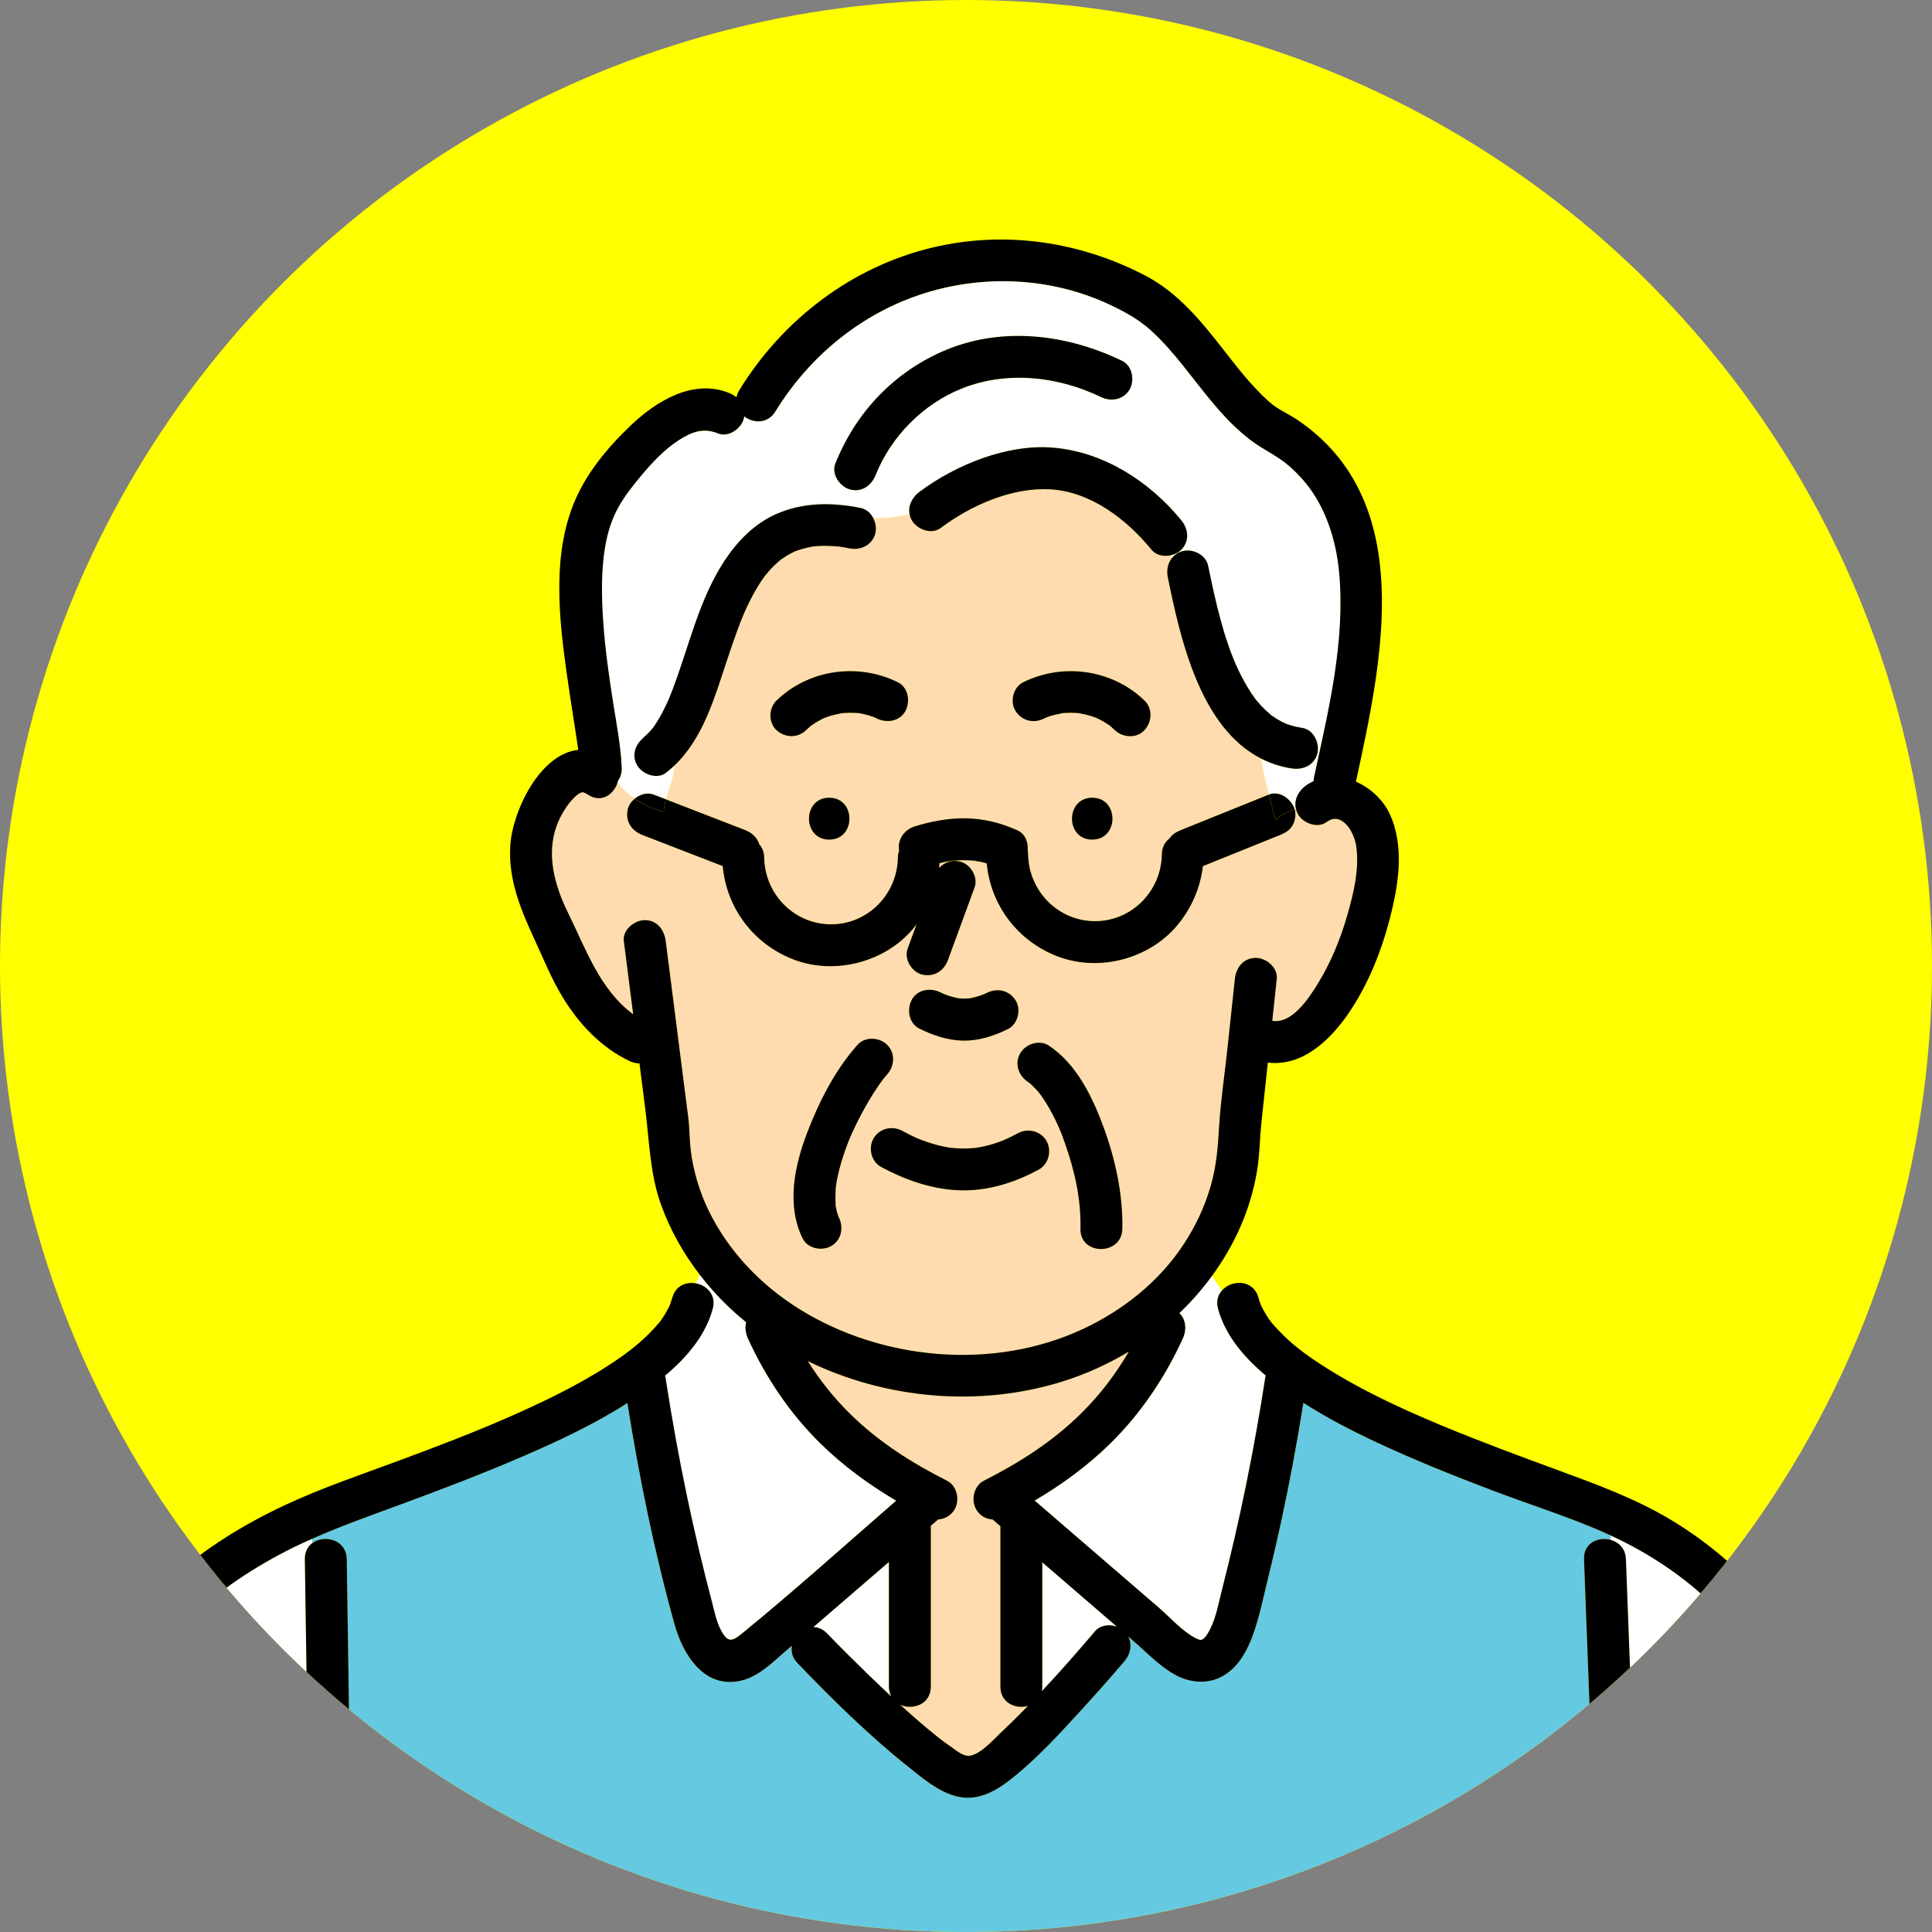 <?xml version="1.0" encoding="UTF-8"?>
<svg id="_レイヤー_1" data-name="レイヤー 1" xmlns="http://www.w3.org/2000/svg" width="120" height="120" xmlns:xlink="http://www.w3.org/1999/xlink" viewBox="0 0 120 120">
  <rect x="0" y="0" width="120" height="120" fill="#808080" stroke="none"/>
  <defs>
    <style>
      .cls-1 {
        fill: #65c9e1;
      }

      .cls-2 {
        fill: #fff;
      }

      .cls-3 {
        fill: #ff0;
      }

      .cls-4 {
        fill: #ffdcb0;
      }

      .cls-5 {
        fill: #ffa3a6;
      }

      .cls-6 {
        clip-path: url(#clippath);
      }
    </style>
    <clipPath id="clippath">
      <circle class="cls-3" cx="60" cy="60" r="60"/>
    </clipPath>
  </defs>
  <circle class="cls-3" cx="60" cy="60" r="60"/>
  <g class="cls-6">
    <g>
      <path class="cls-5" d="M68.082,44.581c.004.002.008.004.011.005.05.019.078.026-.011-.005Z"/>
      <path class="cls-5" d="M68.952,45.088c.001.001.002.002.004.003.008.005.018.012.025.014-.009-.003-.019-.012-.028-.017Z"/>
      <path class="cls-5" d="M68.923,45.061c-.095-.081-.056-.035-.004.006.012.009.023.014.034.021-.01-.009-.019-.018-.03-.027Z"/>
      <path class="cls-5" d="M65.984,44.295c-.148.014-.12.023-.05.013.019-.005.039-.008.058-.014-.002 0-.005 0-.007.001Z"/>
      <path class="cls-5" d="M65.991,44.295c.003-0.0.006-0.0.01-.001.009-.003.018-.005.028-.008-.012.004-.025.005-.037.009Z"/>
      <path class="cls-5" d="M68.082,44.581c-.027-.012-.055-.021-.078-.036.016.01.041.021.065.031.002.001.003.001.005.002.004.001.005.002.008.003Z"/>
      <path class="cls-2" d="M55.212,104.761v-7.746c-1.166,1.005-2.331,2.011-3.497,3.016-.399.344-.798.688-1.197,1.032.289.004.586.116.849.389.829.862,1.678,1.705,2.537,2.537.48.466.966.927,1.456,1.384-.091-.171-.149-.372-.149-.612Z"/>
      <path class="cls-2" d="M69.371,101.034c-.648-.559-1.296-1.117-1.943-1.676-.897-.773-1.794-1.547-2.69-2.32v7.723c0,.102-.01.197-.028.286,1.135-1.212,2.232-2.461,3.302-3.722.329-.387.894-.455,1.36-.29Z"/>
      <path class="cls-2" d="M75.656,81.291c-.129-.472-.004-.861.244-1.141-.22-.286-.428-.585-.629-.891-.604.822-1.275,1.595-2.017,2.299.414.411.459,1.038.211,1.58-1.105,2.418-2.606,4.654-4.506,6.521-1.404,1.38-3.001,2.544-4.694,3.545,1.7,1.466,3.4,2.932,5.1,4.398.877.756,1.753,1.512,2.63,2.269.712.614,1.429,1.447,2.268,1.88.108.055.261.115.335.114-.01 0.0.183-.095.096-.035.195-.136.358-.415.478-.657.378-.761.527-1.65.737-2.468,1.112-4.339,2.002-8.732,2.68-13.159.006-.038.022-.071.032-.107-1.32-1.106-2.504-2.463-2.966-4.148Z"/>
      <path class="cls-2" d="M44.267,81.291c-.464,1.69-1.634,3.037-2.965,4.153.01.035.025.066.031.102.384,2.506.833,5.001,1.356,7.482.461,2.191.977,4.371,1.547,6.536.178.677.327,1.491.773,2.051.326.409.624.211,1.112-.187,3.248-2.65,6.374-5.47,9.541-8.221-1.694-1.001-3.292-2.167-4.698-3.547-1.901-1.865-3.401-4.104-4.506-6.521-.151-.331-.194-.691-.113-1.016-1.077-.868-2.043-1.861-2.881-2.949-.076.181-.161.359-.254.533.685.123,1.296.718,1.058,1.584Z"/>
      <path class="cls-2" d="M113.152,118.093c-.348-2.215-.719-4.428-1.155-6.628-.359-1.814-.729-3.653-1.37-5.393-1.808-4.911-5.916-8.552-10.585-10.705v.278c.498.139.921.535.946,1.196.047,1.241.093,2.482.14,3.722.202,5.39.404,10.779.606,16.169.043,1.136.085,2.271.128,3.407h11.6c-.103-.682-.203-1.365-.31-2.046Z"/>
      <path class="cls-1" d="M99.558,95.145c-2.195-.956-4.501-1.683-6.74-2.529-2.48-.938-4.947-1.924-7.349-3.049-1.549-.726-3.073-1.516-4.514-2.437-.399,2.498-.86,4.985-1.398,7.457-.269,1.238-.556,2.473-.86,3.703-.266,1.077-.492,2.193-.869,3.237-.343.948-.83,1.872-1.685,2.454-.94.64-2.129.588-3.107.066-.993-.53-1.84-1.438-2.685-2.168-.091-.078-.182-.157-.273-.235.253.49.143,1.086-.226,1.521-.885,1.043-1.794,2.065-2.718,3.074-1.273,1.39-2.566,2.806-4.023,4.007-1.058.872-2.259,1.688-3.702,1.323-1.145-.29-2.136-1.148-3.042-1.871-2.435-1.944-4.68-4.162-6.838-6.407-.323-.337-.408-.721-.346-1.076-.13.112-.26.224-.389.336-.82.707-1.663,1.574-2.755,1.831-2.305.543-3.623-1.621-4.149-3.515-1.252-4.504-2.188-9.11-2.922-13.727-2.046,1.313-4.272,2.356-6.496,3.316-2.462,1.063-4.966,2.02-7.482,2.948-1.879.693-3.772,1.355-5.601,2.169.003.091.005.183.009.274.742-.554,2.121-.224,2.139.993.018,1.188.035,2.376.053,3.564.076,5.137.152,10.274.228,15.411.021,1.441.043,2.883.064,4.324h77.377c-.164-4.369-.328-8.737-.491-13.106-.127-3.398-.255-6.795-.382-10.193-.038-1.014.896-1.407,1.656-1.196v-.278c-.161-.074-.321-.152-.484-.222Z"/>
      <path class="cls-2" d="M18.193,96.125c-4.672,2.328-9.001,5.837-10.49,11.032-1.142,3.985-1.79,8.135-2.478,12.217-.043.255-.083.511-.125.766h14.179c-.067-4.547-.135-9.095-.202-13.642-.048-3.219-.095-6.438-.143-9.657-.007-.457.185-.785.463-.993-.004-.091-.006-.183-.009-.274-.401.178-.802.355-1.196.551Z"/>
      <path class="cls-4" d="M59.291,93.753c-.229.391-.616.597-1.027.623-.008.007-.013.017-.022.024-.145.125-.289.25-.434.374.001.021.006.039.006.061v9.925c0,1.108-1.134,1.478-1.905,1.122.746.682,1.508,1.346,2.296,1.975.251.2.526.408.865.641.304.209.758.612,1.163.554.695-.099,1.498-1.033,1.989-1.494.554-.52,1.094-1.057,1.626-1.603-.754.219-1.713-.177-1.713-1.195v-9.925c0-.014.003-.025.004-.039-.153-.132-.306-.264-.459-.396-.008-.007-.012-.015-.02-.022-.411-.025-.798-.231-1.029-.626-.23-.393-.216-.919.006-1.32-.451.028-.887.093-1.295.104.169.385.158.857-.052,1.215Z"/>
      <path class="cls-4" d="M61.099,91.973c2.242-1.137,4.261-2.427,6.021-4.154,1.191-1.169,2.164-2.456,2.995-3.872-1.29.778-2.676,1.407-4.12,1.858-5.174,1.617-10.961,1.106-15.824-1.265.75,1.183,1.611,2.274,2.633,3.279,1.757,1.727,3.78,3.017,6.021,4.154.24.122.414.327.518.565.409-.012.845-.077,1.295-.104.107-.192.258-.357.461-.46Z"/>
      <path class="cls-4" d="M72.531,35.836c-.086-.421.007-.848.252-1.164-.029-.059-.059-.119-.088-.178-.424.087-.89-.008-1.167-.347-1.537-1.876-3.764-3.609-6.286-3.753-2.397-.137-4.935.994-6.819,2.403-.566.423-1.456.087-1.78-.467-.077-.132-.121-.267-.147-.4-.785.188-1.476.249-2.247.266.148.296.198.645.113.953-.196.712-.912,1.046-1.601.909-.52-.103-.742-.14-1.312-.155-.216-.006-.432-.003-.648.01-.087.005-.174.013-.26.022-.042.005-.093.012-.118.017-.369.073-.726.166-1.077.302-.011.006-.021.012-.04.022-.079.041-.158.079-.236.121-.154.084-.303.175-.448.274-.049.034-.097.069-.146.104-.03.023-.069.055-.088.073-.103.094-.209.185-.309.283-.2.196-.384.407-.559.625-.039.057-.182.253-.219.307-.092.137-.18.277-.266.418-.165.273-.317.553-.46.838-.148.295-.285.595-.414.898-.027.068-.12.297-.135.333-.065.166-.129.332-.191.498-.243.652-.465,1.312-.685,1.972-.76,2.282-1.472,4.83-3.258,6.522-.027.673-.346,1.432-.532,2.105,1.638.634,3.276,1.268,4.913,1.902.443.172.763.484.888.885.18.203.299.474.304.82.031,2.269,1.855,4.149,4.153,4.153,2.3.003,4.121-1.884,4.153-4.153.002-.16.034-.301.079-.43-.138-.65.32-1.291.932-1.486,1.016-.324,2.097-.526,3.166-.515,1.147.012,2.23.281,3.267.758.475.219.661.747.617,1.241.014.076.026.152.027.236.031,2.269,1.855,4.149,4.153,4.153,2.3.003,4.121-1.884,4.153-4.153.006-.446.197-.769.47-.978.182-.268.428-.411.729-.533.229-.093.459-.185.688-.278,1.588-.64,3.175-1.281,4.763-1.921-.195-.76-.365-1.483-.48-2.233-3.807-1.933-5.027-7.468-5.804-11.283ZM51.504,52.15c-1.677,0-1.674-2.602,0-2.602,1.677,0,1.674,2.602,0,2.602ZM56.239,44.16c-.343.65-1.171.769-1.78.467-.054-.027-.108-.052-.162-.078-.002-.001-.002-.001-.004-.001-.109-.038-.218-.077-.329-.111-.125-.037-.251-.069-.378-.096-.057-.012-.113-.023-.17-.033-.009-.002-.027-.004-.047-.007-.037-.004-.073-.008-.081-.009-.058-.005-.116-.009-.173-.012-.116-.006-.232-.009-.348-.007-.13.001-.261.008-.391.019-.034.003-.068.007-.101.01-.251.054-.5.1-.746.178-.105.033-.207.074-.311.109-.048.022-.096.044-.143.067-.22.109-.432.234-.634.374-.017.012-.066.049-.09.067-.097.082-.19.167-.281.255-.522.506-1.314.483-1.84,0-.512-.47-.49-1.366,0-1.84,1.997-1.936,5.069-2.361,7.543-1.132.651.323.778,1.192.467,1.78ZM67.84,52.15c-1.677,0-1.674-2.602,0-2.602,1.677,0,1.674,2.602,0,2.602ZM71.086,45.352c-.48.523-1.351.474-1.84,0-.094-.091-.191-.176-.29-.261-.013-.007-.024-.014-.038-.024-.029-.022-.057-.046-.08-.062-.203-.138-.417-.261-.638-.369-.034-.017-.071-.034-.108-.05-.008-.003-.016-.006-.025-.01-.108-.038-.215-.077-.324-.111-.233-.072-.469-.117-.708-.166-.047-.005-.094-.009-.141-.013-.13-.01-.261-.015-.391-.015-.116-0-.232.003-.348.01-.052.003-.104.007-.156.012-.024.007-.047.011-.067.014-.203.055-.422.08-.623.141-.105.032-.208.072-.312.108-.047.023-.095.045-.142.069-.653.324-1.377.158-1.78-.467-.363-.563-.144-1.477.467-1.78,2.474-1.229,5.546-.803,7.543,1.132.522.506.471,1.327,0,1.84Z"/>
      <path class="cls-2" d="M83.178,35.559c-.143-1.575-.596-3.26-1.439-4.648-.452-.743-.965-1.341-1.639-1.942-.725-.645-1.605-1.018-2.37-1.593-1.699-1.276-2.91-2.996-4.224-4.638-.633-.791-1.295-1.565-2.05-2.243-.754-.677-1.622-1.146-2.534-1.575-3.566-1.677-7.71-1.887-11.454-.723-3.899,1.212-7.181,3.892-9.306,7.359-.481.784-1.375.74-1.939.305-.008.05-.012.098-.026.15-.171.622-.949,1.172-1.601.909-.875-.353-1.572-.135-2.422.411-.926.594-1.698,1.431-2.397,2.271-1.079,1.299-1.749,2.268-2.107,3.925-.346,1.601-.32,3.444-.197,5.182.125,1.747.356,3.313.625,5.029.204,1.308.467,2.632.516,3.957.012.316-.071.571-.213.768-.009.045-.028.088-.041.132.288.39.647.732,1.06,1.019.33-.273.786-.41,1.175-.26.236.091.471.182.707.274.02.008.039.015.059.023.186-.673.505-1.432.532-2.105-.169.16-.344.316-.534.459-.563.428-1.458.083-1.78-.467-.385-.658-.092-1.356.467-1.78-.311.236.12-.12.188-.189.104-.104.2-.216.296-.327.006-.007.008-.008.013-.014.003-.004.003-.005.007-.01.035-.051.072-.101.107-.152.09-.131.175-.265.256-.402.18-.302.34-.616.489-.935.037-.079.073-.159.109-.239 0-.001.042-.099.067-.156.033-.085.143-.358.173-.436,1.032-2.686,1.646-5.622,3.243-8.056.799-1.217,1.848-2.301,3.194-2.901,1.683-.75,3.483-.745,5.266-.391.359.072.635.329.795.648.771-.017,1.462-.078,2.247-.266-.102-.528.165-1.044.614-1.38,2.251-1.684,5.453-2.986,8.306-2.746,3.148.265,5.982,2.098,7.952,4.503.447.545.538,1.302,0,1.84-.174.174-.416.294-.673.347.029.059.059.119.088.178.157-.203.377-.36.657-.437.644-.177,1.46.22,1.601.909.443,2.175.988,4.603,1.869,6.459.232.49.492.967.791,1.42.072.11.147.217.223.324.032.045.047.067.056.08.009.01.024.027.055.065.174.211.358.413.555.602.089.086.183.167.275.25.031.027.064.054.096.08.008.006.015.01.027.02.2.141.407.271.624.385.033.017.236.107.261.122.095.035.189.07.286.099.247.075.498.128.752.168.698.111,1.079.981.909,1.601-.201.73-.907,1.019-1.6.909-.691-.11-1.316-.32-1.884-.609.115.75.284,1.474.48,2.233h0c.676-.273,1.404.301,1.6.909.002.006.002.013.004.02.026-.008.052-.017.079-.025-.141-.551.13-1.1.598-1.448.159-.118.325-.209.494-.289.004-.073.009-.145.025-.222.901-4.182,1.954-8.433,1.564-12.737ZM70.16,24.193c-.374.64-1.148.773-1.78.467-2.673-1.294-5.852-1.646-8.649-.526-2.384.954-4.391,2.972-5.338,5.358-.26.656-.861,1.112-1.601.909-.625-.172-1.168-.947-.909-1.6,1.278-3.221,3.726-5.779,6.947-7.092,3.527-1.438,7.501-.922,10.863.705.635.307.8,1.21.467,1.78Z"/>
      <path class="cls-4" d="M84.237,52.557c-.141-.944-.927-2.172-1.828-1.502-.567.421-1.455.089-1.78-.467-.064-.11-.103-.221-.132-.332-.026.008-.053.016-.079.025.093.31.025.71-.135.983-.185.316-.451.466-.778.598-.229.093-.459.185-.688.278-1.368.552-2.736,1.104-4.104,1.656-.159,1.356-.702,2.611-1.592,3.676-1.753,2.099-4.858,2.905-7.413,1.937-2.481-.94-4.175-3.174-4.422-5.782-.15-.042-.3-.087-.452-.117-.054-.011-.212-.019-.27-.046-.031-.003-.062-.007-.093-.009-.207-.018-.414-.026-.622-.026-.226.001-.452.012-.676.033-.021.002-.059.005-.096.007-.08.01-.16.024-.239.038-.164.029-.325.067-.486.105-.006.099-.01.198-.02.297.313-.35.772-.517,1.294-.398.646.147,1.143.96.909,1.6-.069.189-.139.379-.208.568-.482,1.315-.964,2.629-1.446,3.944-.251.685-.865,1.076-1.601.909-.646-.147-1.143-.96-.909-1.601.069-.189.139-.379.208-.568.117-.32.235-.64.352-.96-.067.088-.131.178-.203.264-1.753,2.099-4.858,2.905-7.413,1.937-2.491-.943-4.189-3.19-4.426-5.811-.005-.002-.01-.004-.015-.006-1.657-.642-3.315-1.283-4.972-1.925-.681-.264-1.079-.855-.909-1.601.056-.248.216-.476.425-.649-.414-.287-.772-.629-1.06-1.019-.221.745-1.009,1.315-1.84.766-.192-.127-.213-.106-.304-.152-.007-0-.017-0-.025-.001-.019.005-.039.009-.07.016-.147.048-.257.122-.463.324-.459.449-.853,1.134-1.068,1.704-.68,1.801-.14,3.752.677,5.414,1.133,2.305,1.994,4.806,4.061,6.335-.194-1.516-.387-3.032-.581-4.548-.09-.702.667-1.301,1.301-1.301.767,0,1.212.604,1.301,1.301.013.101.026.202.039.303.455,3.56.909,7.119,1.364,10.679.083.648.071,1.299.143,1.949.139,1.249.545,2.622,1.102,3.773,1.236,2.553,3.24,4.647,5.637,6.143,5.153,3.216,12.091,3.84,17.638,1.245,2.505-1.172,4.741-2.957,6.25-5.262.739-1.13,1.288-2.289,1.663-3.569.377-1.289.46-2.453.539-3.781.094-1.564.335-3.133.502-4.691.158-1.481.317-2.961.475-4.442.075-.702.535-1.301,1.301-1.301.65,0,1.376.601,1.301,1.301-.015.136-.029.272-.044.407-.078.733-.157,1.466-.235,2.2,1.219.21,2.275-1.41,2.817-2.288.801-1.298,1.385-2.709,1.812-4.17.4-1.371.798-2.953.584-4.391ZM56.628,62.101c.343-.65,1.172-.769,1.78-.467.082.041.166.077.249.115.297.116.601.204.915.261.216.017.432.016.648-.002.31-.058.611-.147.905-.262.058-.027.117-.052.175-.081.655-.322,1.376-.16,1.78.467.362.562.145,1.479-.467,1.78-.886.436-1.841.752-2.841.72-.953-.03-1.831-.332-2.677-.752-.651-.324-.778-1.192-.467-1.78ZM52.705,70.886c-.184.466-.348.94-.485,1.422-.073.256-.138.514-.193.773-.027.127-.052.254-.074.382-.004.023-.031.218-.036.242-.023.238-.039.807-.016,1.164.002.021.004.041.006.061.002.009.004.018.007.036.019.089.035.178.058.266.027.104.062.203.093.306.003.009.003.011.005.018.008.014.015.028.029.055.311.633.177,1.404-.467,1.78-.575.336-1.471.164-1.78-.467-1.021-2.082-.503-4.531.293-6.601.743-1.931,1.732-3.873,3.117-5.429.469-.527,1.365-.475,1.84,0,.517.517.467,1.315,0,1.84-.086.096-.167.196-.248.296.002.005-.229.311-.27.369-.239.344-.462.699-.674,1.061-.456.776-.948,1.769-1.207,2.426ZM64.527,72.638c-1.561.854-3.316,1.39-5.11,1.286-1.667-.097-3.23-.655-4.691-1.442-.621-.334-.813-1.188-.467-1.78.363-.621,1.162-.8,1.78-.467.667.359.993.517,1.665.735.334.108.673.198,1.018.266.109.021.219.04.329.056.012-.003.329.028.366.03.31.018.622.017.932-.005.09-.006.18-.014.27-.024-.119.02-.098.017.063-.009.185-.031.369-.067.552-.111.749-.18,1.315-.419,1.979-.782.619-.338,1.416-.155,1.78.467.348.594.149,1.443-.467,1.78ZM67.108,76.324c.036-1.83-.331-3.517-.977-5.355-.181-.515-.284-.777-.485-1.207-.188-.403-.394-.797-.626-1.177-.108-.177-.223-.349-.34-.52-.025-.036-.062-.086-.082-.113-.059-.073-.119-.146-.181-.216-.119-.134-.245-.26-.375-.382-.011-.011-.057-.049-.095-.082-.043-.031-.104-.076-.109-.078-.585-.392-.841-1.141-.467-1.78.339-.58,1.196-.858,1.78-.467,1.726,1.157,2.692,3.165,3.39,5.057.736,1.993,1.211,4.188,1.169,6.32-.033,1.675-2.635,1.675-2.602,0Z"/>
      <path d="M59.772,64.634c1.0.031,1.955-.284,2.841-.72.612-.301.829-1.219.467-1.78-.404-.627-1.126-.789-1.78-.467-.058.028-.117.054-.175.081-.294.115-.595.204-.905.262-.216.018-.432.019-.648.002-.313-.057-.618-.146-.915-.261-.083-.038-.167-.074-.249-.115-.609-.303-1.437-.183-1.78.467-.311.589-.184,1.457.467,1.78.846.421,1.724.723,2.677.752Z"/>
      <path d="M54.855,67.03c.081-.1.162-.2.248-.296.467-.525.517-1.323,0-1.84-.476-.475-1.371-.527-1.84,0-1.385,1.556-2.374,3.498-3.117,5.429-.797,2.07-1.314,4.52-.293,6.601.309.631,1.205.803,1.78.467.643-.376.777-1.147.467-1.78-.013-.027-.021-.04-.029-.055-.002-.007-.002-.009-.005-.018-.031-.103-.066-.202-.093-.306-.023-.088-.039-.177-.058-.266-.003-.017-.005-.026-.007-.036-.002-.021-.005-.041-.006-.061-.023-.357-.008-.927.016-1.164.005-.024.032-.219.036-.242.022-.128.047-.255.074-.382.055-.26.12-.518.193-.773.137-.482.301-.956.485-1.422.259-.657.751-1.65,1.207-2.426.212-.361.436-.716.674-1.061.041-.059.272-.365.27-.369Z"/>
      <path d="M65.152,64.947c-.584-.391-1.441-.113-1.78.467-.374.639-.119,1.388.467,1.78.004.003.065.048.109.078.038.033.084.071.095.082.13.122.256.248.375.382.062.07.122.143.181.216.02.027.057.077.082.113.118.171.232.343.34.52.231.38.437.774.626,1.177.201.43.304.693.485,1.207.647,1.838,1.013,3.526.977,5.355-.033,1.675,2.569,1.675,2.602,0,.042-2.132-.433-4.327-1.169-6.32-.698-1.892-1.664-3.9-3.39-5.057Z"/>
      <path d="M63.214,70.391c-.665.363-1.23.603-1.979.782-.183.044-.367.08-.552.111-.161.025-.182.028-.063.009-.09.01-.18.018-.27.024-.31.021-.622.023-.932.005-.037-.002-.354-.033-.366-.03-.11-.016-.22-.035-.329-.056-.344-.067-.684-.157-1.018-.266-.672-.218-.998-.375-1.665-.735-.619-.333-1.417-.154-1.78.467-.346.592-.154,1.446.467,1.78,1.461.787,3.024,1.345,4.691,1.442,1.795.105,3.549-.432,5.11-1.286.616-.337.814-1.186.467-1.78-.364-.622-1.161-.805-1.78-.467Z"/>
      <path d="M51.504,52.15c1.674,0,1.677-2.602,0-2.602-1.674,0-1.677,2.602,0,2.602Z"/>
      <path d="M67.84,49.548c-1.674,0-1.677,2.602,0,2.602,1.674,0,1.677-2.602,0-2.602Z"/>
      <path d="M41.361,49.649c-.02-.008-.039-.015-.059-.023-.236-.091-.471-.182-.707-.274-.389-.151-.845-.014-1.175.26.527.365,1.141.641,1.811.809,0-.235.054-.496.13-.772Z"/>
      <path d="M78.814,49.352c-1.588.64-3.175,1.281-4.763,1.921-.229.092-.459.185-.688.278-.301.121-.548.265-.729.533-.273.209-.464.532-.47.978-.031,2.269-1.852,4.156-4.153,4.153-2.297-.003-4.121-1.884-4.153-4.153-.001-.084-.013-.161-.027-.236.044-.493-.142-1.022-.617-1.241-1.038-.477-2.12-.747-3.267-.758-1.069-.011-2.15.191-3.166.515-.611.195-1.069.836-.932,1.486-.045.13-.077.27-.079.43-.031,2.269-1.853,4.156-4.153,4.153-2.297-.003-4.121-1.884-4.153-4.153-.005-.346-.124-.617-.304-.82-.125-.402-.444-.714-.888-.885-1.638-.634-3.276-1.268-4.913-1.902-.076.275-.13.537-.13.772-.669-.167-1.283-.443-1.811-.809-.21.174-.369.402-.425.649-.17.745.228,1.337.909,1.601,1.657.642,3.315,1.283,4.972,1.925.005.002.01.004.015.006.237,2.621,1.935,4.868,4.426,5.811,2.555.968,5.66.162,7.413-1.937.072-.086.136-.176.203-.264-.117.32-.235.64-.352.96-.069.189-.139.379-.208.568-.235.64.263,1.453.909,1.601.735.167,1.349-.224,1.601-.909.482-1.315.964-2.629,1.446-3.944.069-.189.139-.379.208-.568.235-.64-.263-1.453-.909-1.6-.522-.119-.981.048-1.294.398.01-.098.014-.198.02-.297.162-.038.323-.076.486-.105.079-.014.159-.028.239-.038.037-.003.075-.006.096-.007.225-.021.451-.032.676-.033.208-.001.415.008.622.026.031.003.062.006.093.009.058.027.216.035.27.046.153.031.302.075.452.117.247,2.609,1.94,4.842,4.422,5.782,2.555.968,5.66.162,7.413-1.937.889-1.065,1.433-2.32,1.592-3.676,1.368-.552,2.736-1.104,4.104-1.656.229-.092.459-.185.688-.278.327-.132.593-.282.778-.598.16-.273.227-.673.135-.983-.431.136-.843.308-1.195.66-.14-.561-.28-1.083-.41-1.589Z"/>
      <path d="M78.814,49.352h-0c.13.506.269,1.028.41,1.589.352-.352.764-.525,1.195-.66-.002-.006-.002-.013-.004-.02-.197-.608-.925-1.181-1.6-.909Z"/>
      <path d="M52.793,30.4c.74.203,1.34-.253,1.601-.909.947-2.386,2.954-4.403,5.338-5.358,2.797-1.12,5.976-.767,8.649.526.632.306,1.406.173,1.78-.467.334-.57.168-1.473-.467-1.78-3.361-1.627-7.336-2.143-10.863-.705-3.221,1.313-5.668,3.871-6.947,7.092-.259.653.284,1.429.909,1.6Z"/>
      <path d="M71.937,32.725c.197.59.468,1.18.757,1.77.257-.053.498-.173.673-.347.538-.538.447-1.295,0-1.84-1.97-2.404-4.804-4.237-7.952-4.503-2.853-.24-6.055,1.062-8.306,2.746-.448.335-.716.852-.614,1.38.276-.066.561-.144.87-.247-.309.103-.593.181-.87.247.026.134.069.268.147.4.324.554,1.214.89,1.78.467,1.884-1.41,4.422-2.54,6.819-2.403,2.521.144,4.749,1.876,6.286,3.753.277.339.743.434,1.167.347-.289-.59-.56-1.18-.757-1.77Z"/>
      <path d="M54.248,32.197c-.329.007-.673.008-1.047.008.375,0,.718-0,1.047-.008-.16-.319-.436-.576-.795-.648-1.783-.354-3.583-.359-5.266.391-1.346.6-2.395,1.684-3.194,2.901-1.598,2.434-2.211,5.37-3.243,8.056-.03.078-.139.351-.173.436-.025.057-.067.155-.067.156-.036.08-.072.159-.109.239-.149.319-.309.633-.489.935-.081.136-.166.271-.256.402-.035.051-.072.101-.107.152-.003.005-.004.006-.007.01-.005.006-.006.007-.013.014-.097.111-.192.223-.296.327-.068.069-.5.426-.188.189-.559.424-.852,1.122-.467,1.78.322.55,1.217.894,1.78.467.189-.144.364-.299.534-.459.011-.273-.025-.533-.141-.767.117.233.152.493.141.767,1.786-1.692,2.498-4.24,3.258-6.522.22-.66.442-1.32.685-1.972.062-.167.125-.333.191-.498.014-.036.108-.265.135-.333.13-.303.266-.604.414-.898.143-.285.295-.565.46-.838.085-.141.173-.281.266-.418.037-.054.18-.25.219-.307.175-.218.359-.43.559-.625.1-.098.205-.188.309-.283.02-.018.059-.05.088-.073.048-.035.096-.07.146-.104.145-.099.294-.19.448-.274.078-.042.158-.08.236-.121.019-.01.029-.015.04-.022.351-.136.708-.229,1.077-.302.024-.005.076-.012.118-.017.087-.009.173-.016.26-.022.216-.013.432-.016.648-.01.57.015.792.051,1.312.155.689.137,1.405-.197,1.601-.909.085-.308.035-.657-.113-.953Z"/>
      <path d="M80.911,45.218c-.255-.041-.506-.093-.752-.168-.096-.029-.191-.064-.286-.099-.025-.015-.228-.105-.261-.122-.217-.114-.424-.244-.624-.385-.012-.009-.019-.014-.027-.02-.032-.026-.065-.053-.096-.08-.093-.082-.186-.164-.275-.25-.197-.189-.381-.391-.555-.602-.032-.039-.047-.056-.055-.065-.009-.014-.024-.035-.056-.08-.076-.107-.151-.214-.223-.324-.298-.453-.558-.93-.791-1.42-.881-1.857-1.427-4.285-1.869-6.459-.14-.689-.956-1.086-1.601-.909-.28.077-.499.234-.657.437.452.912.933,1.824,1.237,2.736-.304-.912-.785-1.824-1.237-2.736-.245.315-.337.743-.252,1.164.776,3.814,1.997,9.35,5.804,11.283-.092-.604-.152-1.225-.152-1.903v.52-.52c0,.678.059,1.299.152,1.903.568.289,1.193.499,1.884.609.693.11,1.4-.178,1.6-.909.17-.619-.211-1.489-.909-1.601Z"/>
      <path d="M21.818,115.815c-.076-5.137-.152-10.274-.228-15.411-.018-1.188-.035-2.376-.053-3.564-.018-1.217-1.397-1.547-2.139-.993.044.991.164,1.983.495,2.974-.33-.991-.451-1.983-.495-2.974-.278.208-.47.535-.463.993.048,3.219.095,6.438.143,9.657.067,4.547.135,9.095.202,13.642h2.602c-.021-1.441-.043-2.883-.064-4.324Z"/>
      <path d="M115.939,119.209c-.622-4.121-1.206-8.318-2.325-12.339-1.479-5.312-5.14-9.651-9.827-12.467-2.225-1.337-4.645-2.215-7.071-3.106-2.432-.893-4.862-1.792-7.253-2.79-2.559-1.069-5.109-2.253-7.437-3.771-.995-.649-1.781-1.229-2.618-2.112-.419-.442-.47-.495-.764-.964-.118-.188-.222-.383-.32-.582-.009-.019-.013-.026-.02-.039-.005-.014-.007-.022-.014-.043-.045-.132-.088-.263-.125-.397-.314-1.143-1.662-1.129-2.265-.449.849,1.105,1.826,2.082,2.803,3.059-.977-.977-1.954-1.954-2.803-3.059-.248.28-.373.669-.244,1.141.462,1.686,1.646,3.042,2.966,4.148-.01.036-.026.069-.032.107-.678,4.427-1.568,8.82-2.68,13.159-.209.817-.359,1.707-.737,2.468-.12.242-.284.521-.478.657.087-.061-.105.035-.096.035-.075.001-.228-.058-.335-.114-.84-.433-1.557-1.266-2.268-1.88-.877-.756-1.754-1.512-2.63-2.269-1.7-1.466-3.4-2.932-5.1-4.398,1.693-1,3.29-2.165,4.694-3.545,1.9-1.867,3.401-4.103,4.506-6.521.248-.541.202-1.169-.211-1.58.743-.704,1.413-1.478,2.017-2.299-.263-.4-.511-.813-.732-1.255.221.441.469.855.732,1.255,1.387-1.888,2.38-4.062,2.793-6.455.181-1.047.178-2.088.29-3.136.086-.803.172-1.605.258-2.407.045-.421.09-.842.135-1.263,2.14.265,3.87-1.389,5.021-3.071,1.201-1.756,2.028-3.83,2.559-5.882.535-2.068.922-4.464-.003-6.475-.406-.883-1.195-1.624-2.105-2.02,1.622-7.494,3.846-17.441-3.668-22.494-.443-.298-.94-.518-1.373-.825-.39-.277-.74-.635-1.072-.977-.758-.782-1.424-1.648-2.093-2.506-1.38-1.771-2.842-3.571-4.872-4.628-4.077-2.124-8.699-2.811-13.192-1.752-5.035,1.187-9.346,4.489-12.035,8.875-.09.147-.14.292-.169.434-.134-.108-.289-.199-.457-.267-2.254-.91-4.549.518-6.136,2.038-1.487,1.424-2.814,3.035-3.559,4.932-1.419,3.613-.766,7.92-.218,11.644.138.938.292,1.873.433,2.81.03.2.059.401.088.602.001.006.001.006.002.011.006.044.011.087.016.131-2.381.237-4.094,3.81-4.222,5.971-.124,2.103.657,3.96,1.517,5.823.562,1.218,1.059,2.461,1.764,3.608,1.009,1.642,2.368,3.084,4.125,3.923.199.095.411.142.621.15.119.934.238,1.868.358,2.802.26,2.038.282,4.058.998,6.02.569,1.559,1.387,3,2.39,4.302.228-.546.37-1.118.37-1.69,0,.572-.142,1.143-.37,1.69.838,1.088,1.804,2.081,2.881,2.949-.081.325-.038.685.113,1.016,1.105,2.417,2.605,4.656,4.506,6.521,1.406,1.38,3.004,2.546,4.698,3.547-3.167,2.751-6.293,5.571-9.541,8.221-.488.398-.786.596-1.112.187-.446-.56-.594-1.374-.773-2.051-.57-2.165-1.086-4.345-1.547-6.536-.522-2.481-.972-4.976-1.356-7.482-.006-.036-.021-.068-.031-.102,1.33-1.117,2.501-2.463,2.965-4.153.238-.866-.373-1.462-1.058-1.584-.393.737-.924,1.408-1.458,1.941.533-.533,1.064-1.204,1.458-1.941-.595-.106-1.245.142-1.451.892-.022.079-.155.441-.148.448-.066.143-.136.284-.215.42-.278.484-.38.601-.667.924-.679.766-1.439,1.386-2.194,1.914-2.032,1.423-4.282,2.531-6.543,3.539-2.365,1.054-4.787,1.975-7.214,2.874-2.365.876-4.762,1.686-7.052,2.752-5.16,2.402-10.006,6.173-12.087,11.636-.652,1.712-1.019,3.545-1.395,5.333-.46,2.187-.862,4.387-1.245,6.589-.18,1.036-.348,2.074-.52,3.111h2.621c.043-.255.082-.511.125-.766.687-4.082,1.335-8.232,2.478-12.217,1.489-5.194,5.818-8.703,10.49-11.032.393-.196.795-.373,1.196-.551-.015-.479-.017-.957-.017-1.435,0,.479.002.957.017,1.435,1.829-.814,3.722-1.476,5.601-2.169,2.515-.928,5.02-1.885,7.482-2.948,2.224-.96,4.45-2.003,6.496-3.316.733,4.617,1.67,9.223,2.922,13.727.526,1.894,1.844,4.058,4.149,3.515,1.091-.257,1.934-1.124,2.755-1.831.13-.112.259-.224.389-.336-.063.355.022.74.346,1.076,2.158,2.245,4.403,4.463,6.838,6.407.905.723,1.897,1.581,3.042,1.871,1.443.365,2.644-.451,3.702-1.323,1.457-1.201,2.75-2.617,4.023-4.007.923-1.009,1.833-2.031,2.718-3.074.37-.436.479-1.031.226-1.521.091.078.182.157.273.235.846.73,1.692,1.638,2.685,2.168.979.522,2.168.574,3.107-.066.855-.582,1.342-1.505,1.685-2.454.378-1.044.603-2.16.869-3.237.304-1.23.591-2.465.86-3.703.537-2.472.999-4.959,1.398-7.457,1.441.921,2.965,1.712,4.514,2.437,2.402,1.125,4.869,2.111,7.349,3.049,2.239.847,4.545,1.574,6.74,2.529.162.071.323.148.484.222v-1.75,1.75c4.67,2.152,8.777,5.794,10.585,10.705.641,1.74,1.011,3.579,1.37,5.393.435,2.2.806,4.413,1.155,6.628.107.682.208,1.364.31,2.046h2.613c-.046-.31-.089-.62-.135-.93ZM53.905,103.989c-.859-.832-1.708-1.675-2.537-2.537-.263-.273-.56-.385-.849-.389.399-.344.798-.688,1.197-1.032,1.166-1.005,2.331-2.011,3.497-3.016v7.746c0,.24.058.441.149.612-.49-.457-.976-.919-1.456-1.384ZM43.997,75.156c-.557-1.15-.963-2.523-1.102-3.773-.072-.65-.06-1.3-.143-1.949-.455-3.56-.909-7.119-1.364-10.679-.013-.101-.026-.202-.039-.303-.089-.697-.534-1.301-1.301-1.301-.634,0-1.391.599-1.301,1.301.194,1.516.387,3.032.581,4.548-2.067-1.529-2.928-4.03-4.061-6.335-.817-1.662-1.357-3.613-.677-5.414.215-.57.609-1.256,1.068-1.704.207-.202.316-.276.463-.324.03-.007.05-.012.07-.016.008 0.0.018 0.0.025.001.091.045.112.025.304.152.83.549,1.618-.021,1.84-.766-.487-.658-.772-1.449-.772-2.336,0,.887.286,1.678.772,2.336.013-.044.032-.087.041-.132.142-.196.225-.452.213-.768-.049-1.325-.312-2.649-.516-3.957-.268-1.715-.5-3.282-.625-5.029-.124-1.738-.15-3.581.197-5.182.358-1.657,1.028-2.626,2.107-3.925.699-.841,1.471-1.677,2.397-2.271.85-.545,1.547-.764,2.422-.411.652.263,1.43-.287,1.601-.909.014-.051.018-.1.026-.15.564.435,1.458.479,1.939-.305,2.125-3.466,5.407-6.147,9.306-7.359,3.744-1.164,7.888-.953,11.454.723.913.429,1.78.899,2.534,1.575.755.678,1.417,1.452,2.05,2.243,1.315,1.642,2.525,3.362,4.224,4.638.765.575,1.645.948,2.37,1.593.675.601,1.188,1.199,1.639,1.942.843,1.387,1.296,3.072,1.439,4.648.39,4.304-.662,8.556-1.564,12.737-.017.077-.021.15-.025.222-.169.08-.335.171-.494.289-.469.348-.739.897-.598,1.448.821-.25,1.702-.396,2.37-1.397-.668,1.001-1.549,1.147-2.37,1.397.028.111.067.222.132.332.325.555,1.213.888,1.78.467.902-.67,1.688.558,1.828,1.502.214,1.438-.183,3.02-.584,4.391-.427,1.461-1.012,2.873-1.812,4.17-.542.878-1.598,2.499-2.817,2.288.078-.733.157-1.466.235-2.2.015-.136.029-.272.044-.407.075-.7-.652-1.301-1.301-1.301-.766,0-1.226.599-1.301,1.301-.158,1.481-.317,2.961-.475,4.442-.167,1.558-.408,3.127-.502,4.691-.079,1.328-.162,2.491-.539,3.781-.375,1.28-.923,2.439-1.663,3.569-1.509,2.305-3.745,4.09-6.25,5.262-5.547,2.595-12.485,1.971-17.638-1.245-2.397-1.496-4.401-3.59-5.637-6.143ZM62.223,107.559c-.491.461-1.294,1.395-1.989,1.494-.405.058-.859-.344-1.163-.554-.339-.233-.614-.441-.865-.641-.789-.63-1.55-1.294-2.296-1.975.771.356,1.905-.014,1.905-1.122v-9.925c0-.022-.005-.04-.006-.061.145-.125.289-.25.434-.374.008-.007.014-.017.022-.024.41-.026.798-.233,1.027-.623.209-.358.221-.831.052-1.215-.546.016-1.043-.067-1.457-.482.414.414.911.497,1.457.482-.105-.238-.278-.443-.518-.565-2.241-1.137-4.264-2.427-6.021-4.154-1.023-1.005-1.883-2.096-2.633-3.279,4.864,2.371,10.651,2.882,15.824,1.265,1.443-.451,2.829-1.08,4.12-1.858-.831,1.416-1.804,2.703-2.995,3.872-1.76,1.727-3.779,3.016-6.021,4.154-.203.103-.354.268-.461.46.461-.028.936-.015,1.411.143-.475-.158-.95-.172-1.411-.143-.223.4-.236.927-.006,1.32.231.395.618.601,1.029.626.007.007.012.015.02.022.153.132.306.264.459.396-0.0.014-.004.025-.004.039v9.925c0,1.017.959,1.414,1.713,1.195-.532.546-1.072,1.083-1.626,1.603ZM64.709,105.047c.018-.089.028-.184.028-.286v-7.723c.897.773,1.794,1.547,2.69,2.32.648.559,1.296,1.117,1.943,1.676-.466-.164-1.032-.097-1.36.29-1.07,1.261-2.167,2.51-3.302,3.722ZM68.815,101.945c1.041,0,1.041-1.041,2.082-1.041-1.041,0-1.041,1.041-2.082,1.041Z"/>
      <path d="M101.734,116.732c-.202-5.39-.404-10.779-.606-16.169-.046-1.241-.093-2.482-.14-3.722-.025-.661-.448-1.057-.946-1.196v1.616-1.616c-.76-.212-1.694.182-1.656,1.196.127,3.398.255,6.795.382,10.193.164,4.369.328,8.737.491,13.106h2.602c-.043-1.136-.085-2.272-.128-3.407Z"/>
      <path d="M53.115,44.279c.058.003.116.007.173.012.008.001.044.005.081.009.019.003.037.006.047.007.057.01.114.021.17.033.127.027.253.059.378.096.111.033.22.072.329.111.002.001.002.001.004.001.054.026.109.051.162.078.609.302,1.437.183,1.78-.467.311-.588.184-1.457-.467-1.78-2.474-1.229-5.546-.803-7.543,1.132-.49.475-.512,1.37,0,1.84.526.483,1.318.506,1.84,0,.091-.088.184-.174.281-.255.024-.018.073-.055.09-.067.202-.14.414-.265.634-.374.047-.024.096-.045.143-.067.104-.035.206-.076.311-.109.246-.078.494-.124.746-.178.034-.004.067-.007.101-.01.13-.011.26-.017.391-.019.116-.001.232.001.348.007Z"/>
      <path d="M65.933,44.308c.02-.003.043-.008.067-.014-.003 0-.006 0-.01.001-.018.006-.039.009-.058.014Z"/>
      <path d="M68.073,44.578c-.002-.001-.003-.001-.005-.002.008.003.017.007.025.01-.004-.002-.007-.004-.011-.005-.003-.001-.005-.002-.008-.003Z"/>
      <path d="M68.952,45.088c-.011-.007-.022-.012-.034-.021.013.01.025.017.038.024-.001-.001-.002-.002-.004-.003Z"/>
      <path d="M68.923,45.061c.01.009.019.018.03.027.009.005.019.015.028.017-.007-.002-.016-.009-.025-.014.099.085.196.17.29.261.489.474,1.36.523,1.84,0,.471-.513.522-1.334,0-1.84-1.997-1.935-5.069-2.361-7.543-1.132-.611.303-.83,1.217-.467,1.78.403.625,1.127.791,1.78.467.047-.024.095-.046.142-.069.104-.036.206-.076.312-.108.201-.062.42-.086.623-.141-.07.01-.098.001.05-.013.002-0.0.005-0.0.007-.001.012-.004.025-.005.037-.009-.009.003-.018.006-.028.008.052-.005.104-.009.156-.012.116-.007.232-.01.348-.01.13 0.0.261.005.391.015.047.004.094.008.141.013.238.049.474.094.708.166.109.034.216.073.324.111-.024-.01-.049-.021-.065-.031.023.014.051.024.078.036.089.032.061.025.011.005.037.016.073.033.108.05.221.107.434.23.638.369.023.016.051.04.08.062-.051-.04-.091-.086.004-.006Z"/>
    </g>
  </g>
</svg>